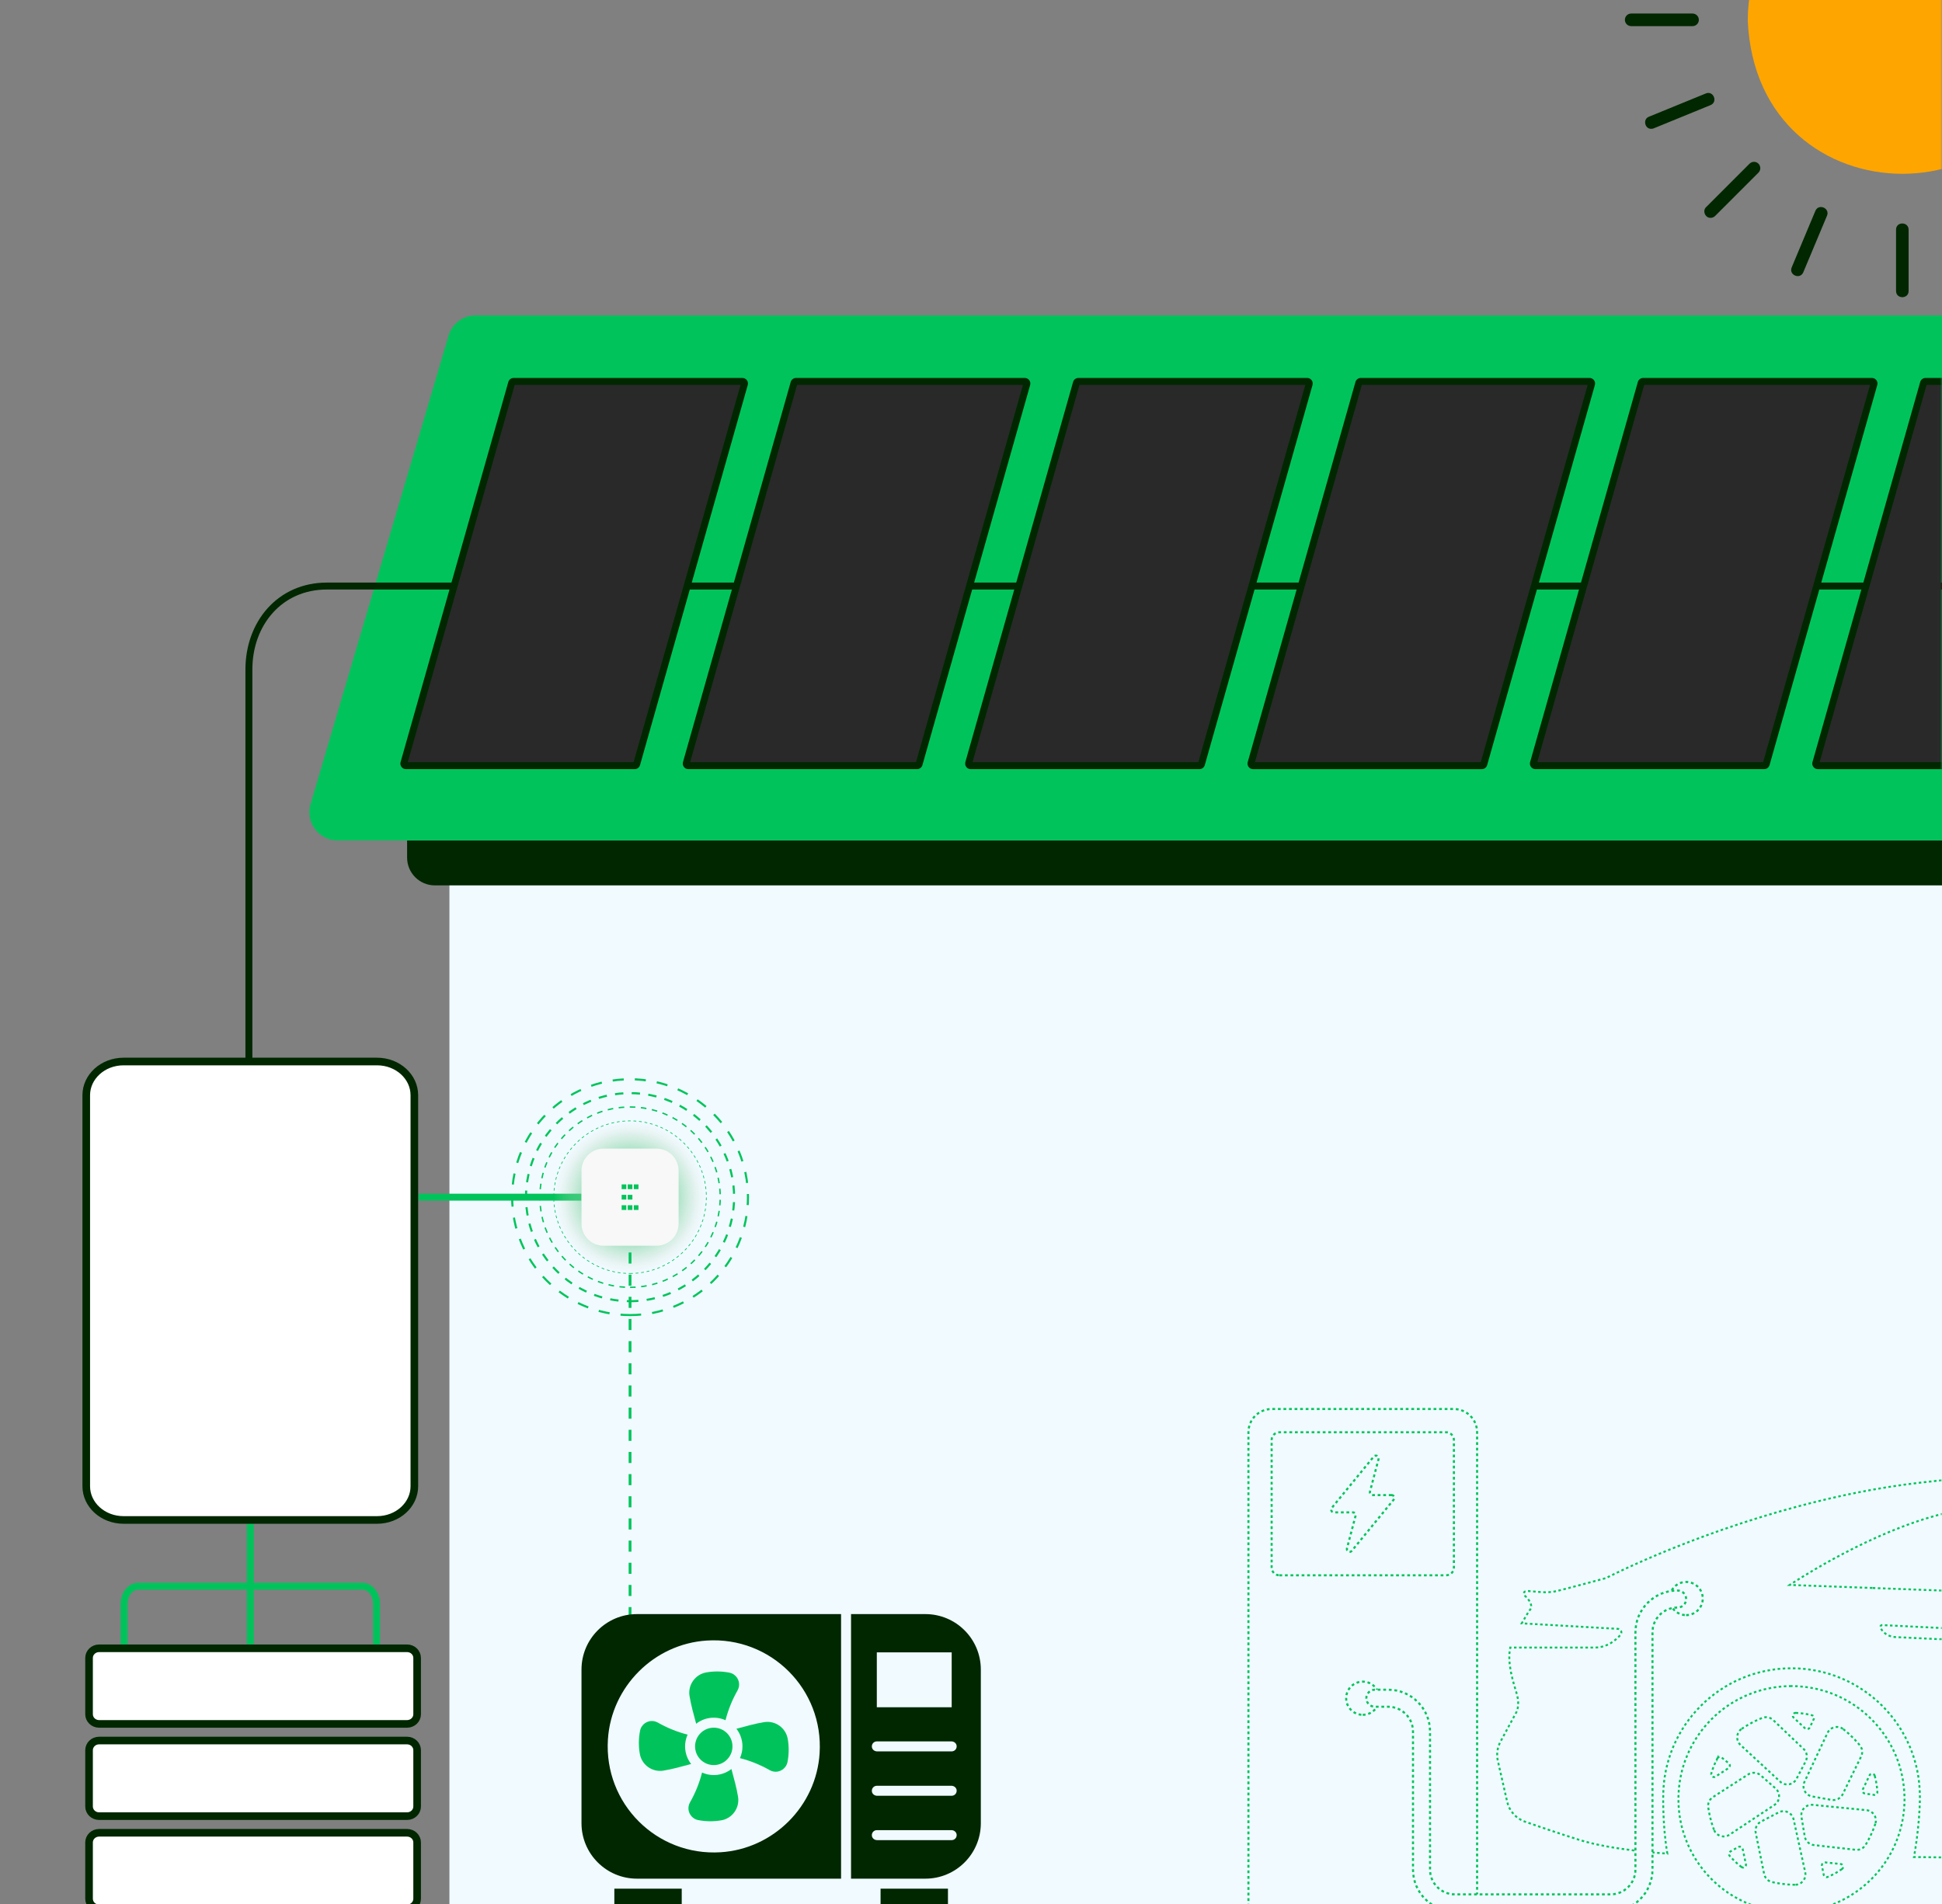 <svg width="510" height="500" viewBox="0 0 510 500" fill="none" xmlns="http://www.w3.org/2000/svg">
<rect x="0" y="0" width="510" height="500" fill="#808080" stroke="none"/>
<mask id="mask0_509_1971" style="mask-type:luminance" maskUnits="userSpaceOnUse" x="-1" y="-5" width="511" height="511">
<path d="M509.998 -4.926H-0.001V505.073H509.998V-4.926Z" fill="white"/>
</mask>
<g mask="url(#mask0_509_1971)">
<path d="M458.982 5.246C461.204 59.109 537.966 59.109 540.203 5.246C540.203 -17.303 521.704 -35.394 499.599 -35.357C477.495 -35.394 458.982 -17.282 458.996 5.246H458.982Z" fill="#FFA500"/>
<path d="M501.233 76.419V60.303C501.196 58.154 497.932 58.139 497.932 60.303V76.419C497.932 78.583 501.233 78.583 501.233 76.419Z" fill="#002700"/>
<path d="M426.721 5.209C426.721 6.134 427.464 6.862 428.375 6.862H444.491C445.416 6.862 446.145 6.119 446.145 5.209C446.145 4.298 445.401 3.555 444.491 3.555H428.375C427.449 3.555 426.721 4.298 426.721 5.209Z" fill="#002700"/>
<path d="M449.234 57.207C449.656 57.207 450.086 57.047 450.407 56.726L461.802 45.331C462.443 44.69 462.443 43.648 461.802 42.985C461.16 42.33 460.119 42.344 459.456 42.985L448.061 54.38C447.012 55.356 447.813 57.258 449.234 57.207Z" fill="#002700"/>
<path d="M433.68 33.827C433.891 33.827 434.11 33.79 434.299 33.703L449.228 27.597C451.217 26.781 449.971 23.707 447.967 24.545L433.039 30.65C431.37 31.269 431.924 33.9 433.658 33.827H433.68Z" fill="#002700"/>
<path d="M476.751 55.364L470.522 70.226C469.706 72.215 472.722 73.512 473.575 71.501L479.804 56.639C480.62 54.65 477.603 53.375 476.751 55.364Z" fill="#002700"/>
</g>
<path d="M118.025 502.158V229.95H509.995V502.158H118.025Z" fill="#F0FAFF"/>
<path d="M509.996 220.705H106.915V225.222C106.915 229.244 110.179 232.508 114.201 232.508H509.996V220.705Z" fill="#002700"/>
<path d="M509.995 220.705H88.671C83.709 220.705 80.147 215.94 81.553 211.175L117.792 88.149C118.717 84.994 121.624 82.823 124.91 82.823H509.995V220.705Z" fill="#00C45B"/>
<path d="M509.997 153.902H85.831C73.489 153.902 65.365 163.709 65.365 175.818V290.873" stroke="#002700" stroke-width="1.821"/>
<path d="M32.586 431.852V421.193C32.586 418.628 34.255 416.552 36.316 416.552H95.156C97.218 416.552 98.886 418.628 98.886 421.193V431.852" stroke="#00C45B" stroke-width="1.821" stroke-miterlimit="10"/>
<path d="M65.736 400.159V431.852" stroke="#00C45B" stroke-width="1.821" stroke-miterlimit="10"/>
<path d="M152.713 314.385H109.953" stroke="#00C45B" stroke-width="1.821" stroke-miterlimit="10"/>
<path d="M32.463 278.76H99.004C104.517 278.76 108.815 282.8 108.815 287.595V390.316C108.815 395.112 104.51 399.152 99.004 399.152H32.463C26.95 399.152 22.651 395.112 22.651 390.316V287.595C22.651 282.807 26.957 278.76 32.463 278.76Z" fill="white" stroke="#002700" stroke-width="2"/>
<path d="M106.602 201.063C106.362 201.063 106.231 200.924 106.165 200.844C106.107 200.764 106.012 200.596 106.078 200.371L134.368 100.556C134.434 100.323 134.645 100.163 134.893 100.163H194.97C195.211 100.163 195.342 100.302 195.408 100.382C195.466 100.462 195.561 100.629 195.495 100.855L167.205 200.669C167.139 200.902 166.928 201.063 166.68 201.063H106.602Z" fill="#292929"/>
<path d="M194.481 101.073L166.395 200.152H107.082L135.168 101.073H194.481ZM194.969 99.252H134.892C134.243 99.252 133.668 99.682 133.493 100.308L105.202 200.122C104.933 201.055 105.632 201.98 106.601 201.98H166.679C167.327 201.98 167.903 201.55 168.078 200.924L196.368 101.11C196.638 100.177 195.938 99.252 194.969 99.252Z" fill="#002700"/>
<path d="M180.755 201.063C180.515 201.063 180.377 200.925 180.318 200.845C180.26 200.764 180.165 200.597 180.231 200.371L208.521 100.55C208.587 100.317 208.798 100.156 209.046 100.156H269.124C269.364 100.156 269.495 100.295 269.561 100.375C269.619 100.455 269.714 100.623 269.648 100.848L241.358 200.662C241.292 200.896 241.081 201.056 240.833 201.056H180.755V201.063Z" fill="#292929"/>
<path d="M268.642 101.073L240.556 200.152H181.243L209.329 101.073H268.642ZM269.13 99.252H209.053C208.404 99.252 207.829 99.682 207.654 100.308L179.363 200.122C179.094 201.055 179.793 201.98 180.762 201.98H240.84C241.489 201.98 242.064 201.55 242.239 200.924L270.529 101.11C270.799 100.177 270.099 99.252 269.13 99.252Z" fill="#002700"/>
<path d="M254.917 201.063C254.676 201.063 254.545 200.924 254.479 200.844C254.421 200.764 254.326 200.596 254.392 200.371L282.682 100.556C282.748 100.323 282.959 100.163 283.207 100.163H343.285C343.525 100.163 343.656 100.302 343.722 100.382C343.78 100.462 343.875 100.629 343.809 100.855L315.519 200.669C315.453 200.902 315.242 201.063 314.994 201.063H254.917Z" fill="#292929"/>
<path d="M342.798 101.073L314.711 200.152H255.398L283.485 101.073H342.798ZM343.286 99.252H283.208C282.559 99.252 281.984 99.682 281.809 100.308L253.519 200.122C253.249 201.055 253.949 201.98 254.918 201.98H314.995C315.644 201.98 316.219 201.55 316.394 200.924L344.685 101.11C344.954 100.177 344.255 99.252 343.286 99.252Z" fill="#002700"/>
<path d="M329.07 201.063C328.83 201.063 328.691 200.924 328.633 200.844C328.575 200.764 328.48 200.596 328.546 200.371L356.836 100.556C356.901 100.323 357.113 100.163 357.36 100.163H417.438C417.679 100.163 417.81 100.302 417.875 100.382C417.941 100.462 418.028 100.629 417.963 100.862L389.673 200.677C389.607 200.91 389.396 201.07 389.148 201.07H329.07V201.063Z" fill="#292929"/>
<path d="M416.958 101.074L388.872 200.153H329.559L357.646 101.074H416.958ZM417.439 99.253H357.361C356.713 99.253 356.137 99.683 355.963 100.309L327.672 200.123C327.403 201.056 328.102 201.981 329.071 201.981H389.149C389.797 201.981 390.373 201.551 390.548 200.925L418.838 101.111C419.108 100.178 418.408 99.253 417.439 99.253Z" fill="#002700"/>
<path d="M403.224 201.063C402.983 201.063 402.845 200.925 402.787 200.845C402.728 200.764 402.634 200.597 402.699 200.371L430.989 100.55C431.055 100.317 431.266 100.156 431.514 100.156H491.592C491.832 100.156 491.963 100.295 492.029 100.375C492.087 100.455 492.182 100.623 492.116 100.848L463.826 200.662C463.761 200.896 463.549 201.056 463.301 201.056H403.224V201.063Z" fill="#292929"/>
<path d="M491.112 101.073L463.026 200.152H403.713L431.799 101.073H491.112ZM491.6 99.252H431.522C430.874 99.252 430.299 99.682 430.124 100.308L401.833 200.122C401.564 201.055 402.263 201.98 403.232 201.98H463.31C463.958 201.98 464.534 201.55 464.709 200.924L492.999 101.11C493.269 100.177 492.569 99.252 491.6 99.252Z" fill="#002700"/>
<path d="M26.03 481.302H106.901C108.391 481.302 109.544 482.465 109.544 483.828V498.633C109.544 499.995 108.391 501.159 106.901 501.159H26.03C24.541 501.159 23.387 499.995 23.387 498.633V483.828C23.387 482.465 24.541 481.302 26.03 481.302Z" fill="white" stroke="#002700" stroke-width="2"/>
<path d="M26.03 457.077H106.901C108.391 457.077 109.544 458.241 109.544 459.603V474.408C109.544 475.771 108.391 476.934 106.901 476.934H26.03C24.541 476.934 23.387 475.771 23.387 474.408V459.603C23.387 458.241 24.541 457.077 26.03 457.077Z" fill="white" stroke="#002700" stroke-width="2"/>
<path d="M26.03 432.852H106.901C108.391 432.852 109.544 434.015 109.544 435.378V450.182C109.544 451.545 108.391 452.709 106.901 452.709H26.03C24.541 452.709 23.387 451.545 23.387 450.182V435.378C23.387 434.015 24.541 432.852 26.03 432.852Z" fill="white" stroke="#002700" stroke-width="2"/>
<path d="M165.465 334.42C176.53 334.42 185.501 325.45 185.501 314.384C185.501 303.319 176.53 294.349 165.465 294.349C154.4 294.349 145.429 303.319 145.429 314.384C145.429 325.45 154.4 334.42 165.465 334.42Z" fill="url(#paint0_radial_509_1971)"/>
<path d="M165.465 338.063C178.542 338.063 189.143 327.462 189.143 314.385C189.143 301.307 178.542 290.706 165.465 290.706C152.387 290.706 141.786 301.307 141.786 314.385C141.786 327.462 152.387 338.063 165.465 338.063Z" stroke="#00C45B" stroke-width="0.364" stroke-miterlimit="10" stroke-dasharray="1.46 1.46"/>
<path d="M165.464 341.705C180.554 341.705 192.786 329.473 192.786 314.384C192.786 299.295 180.554 287.062 165.464 287.062C150.375 287.062 138.143 299.295 138.143 314.384C138.143 329.473 150.375 341.705 165.464 341.705Z" stroke="#00C45B" stroke-width="0.546" stroke-miterlimit="10" stroke-dasharray="2.19 2.19"/>
<path d="M165.464 345.348C182.565 345.348 196.428 331.485 196.428 314.384C196.428 297.283 182.565 283.42 165.464 283.42C148.363 283.42 134.5 297.283 134.5 314.384C134.5 331.485 148.363 345.348 165.464 345.348Z" stroke="#00C45B" stroke-width="0.546" stroke-miterlimit="10" stroke-dasharray="2.91 2.91"/>
<path d="M165.465 334.42C176.53 334.42 185.501 325.45 185.501 314.384C185.501 303.319 176.53 294.349 165.465 294.349C154.4 294.349 145.429 303.319 145.429 314.384C145.429 325.45 154.4 334.42 165.465 334.42Z" stroke="#00C45B" stroke-width="0.182" stroke-miterlimit="10" stroke-dasharray="0.73 0.73"/>
<path d="M172.414 301.634H158.513C155.31 301.634 152.714 304.23 152.714 307.433V321.334C152.714 324.537 155.31 327.134 158.513 327.134H172.414C175.617 327.134 178.214 324.537 178.214 321.334V307.433C178.214 304.23 175.617 301.634 172.414 301.634Z" fill="#F8F8F8"/>
<path d="M166.075 311.033H164.851V312.272H166.075V311.033Z" fill="#00C45B"/>
<path d="M164.481 311.032H163.258V312.271H164.481V311.032Z" fill="#00C45B"/>
<path d="M164.481 313.772H163.258V315.011H164.481V313.772Z" fill="#00C45B"/>
<path d="M166.075 313.772H164.851V315.011H166.075V313.772Z" fill="#00C45B"/>
<path d="M167.671 311.032H166.447V312.271H167.671V311.032Z" fill="#00C45B"/>
<path d="M164.481 316.505H163.258V317.743H164.481V316.505Z" fill="#00C45B"/>
<path d="M166.075 316.504H164.851V317.742H166.075V316.504Z" fill="#00C45B"/>
<path d="M167.671 316.505H166.447V317.743H167.671V316.505Z" fill="#00C45B"/>
<mask id="mask1_509_1971" style="mask-type:luminance" maskUnits="userSpaceOnUse" x="418" y="82" width="92" height="139">
<path d="M509.995 220.705H426.326C421.365 220.705 417.802 215.94 419.208 211.175L455.447 88.149C456.373 84.994 459.28 82.823 462.565 82.823H509.995V220.705Z" fill="white"/>
</mask>
<g mask="url(#mask1_509_1971)">
<path d="M477.386 201.063C477.145 201.063 477.007 200.925 476.949 200.845C476.89 200.764 476.796 200.597 476.861 200.371L505.151 100.55C505.217 100.317 505.428 100.156 505.676 100.156H565.754C565.994 100.156 566.133 100.295 566.191 100.375C566.249 100.455 566.344 100.623 566.278 100.848L537.988 200.662C537.922 200.896 537.711 201.056 537.464 201.056H477.386V201.063Z" fill="#292929"/>
<path d="M565.272 101.074L537.186 200.153H477.866L505.952 101.074H565.265M565.753 99.253H505.675C505.027 99.253 504.451 99.683 504.276 100.309L475.986 200.123C475.716 201.056 476.416 201.981 477.385 201.981H537.463C538.111 201.981 538.687 201.551 538.862 200.925L567.152 101.111C567.422 100.178 566.722 99.253 565.753 99.253Z" fill="#002700"/>
</g>
<path d="M165.461 430.759V327.142" stroke="#00C45B" stroke-width="0.729" stroke-miterlimit="10" stroke-dasharray="2.91 2.91"/>
<path d="M187.449 463.522C190.161 463.522 192.359 461.324 192.359 458.612C192.359 455.9 190.161 453.701 187.449 453.701C184.737 453.701 182.538 455.9 182.538 458.612C182.538 461.324 184.737 463.522 187.449 463.522Z" fill="#00C45B"/>
<path d="M193.693 443.916C192.294 446.372 191.23 449.002 190.531 451.741C187.988 450.597 185.016 450.954 182.823 452.667C182.152 450.16 181.46 447.727 181.081 445.374C180.615 442.459 182.575 439.705 185.482 439.188C187.485 438.838 189.533 438.86 191.522 439.246C193.241 439.567 194.37 441.214 194.05 442.933C193.984 443.275 193.868 443.603 193.693 443.909V443.916Z" fill="#00C45B"/>
<path d="M181.504 463.238C178.998 463.908 176.564 464.601 174.211 464.979C171.289 465.446 168.535 463.486 168.025 460.572C167.676 458.575 167.697 456.528 168.084 454.532C168.404 452.812 170.058 451.683 171.777 452.004C172.12 452.069 172.448 452.186 172.754 452.361C175.209 453.759 177.839 454.823 180.579 455.53C179.435 458.073 179.792 461.038 181.504 463.238Z" fill="#00C45B"/>
<path d="M189.416 478.028C187.42 478.378 185.373 478.356 183.376 477.97C181.657 477.649 180.528 475.995 180.855 474.276C180.921 473.933 181.038 473.605 181.212 473.307C182.611 470.851 183.675 468.221 184.374 465.482C186.917 466.626 189.882 466.269 192.083 464.557C192.753 467.063 193.445 469.496 193.824 471.85C194.29 474.771 192.33 477.525 189.416 478.035V478.028Z" fill="#00C45B"/>
<path d="M206.807 462.692C206.486 464.412 204.832 465.541 203.113 465.213C202.77 465.147 202.443 465.031 202.144 464.856C199.689 463.457 197.058 462.393 194.319 461.694C195.463 459.151 195.106 456.186 193.394 453.986C195.9 453.315 198.333 452.623 200.687 452.244C203.608 451.778 206.362 453.738 206.872 456.652C207.222 458.656 207.2 460.696 206.814 462.692H206.807Z" fill="#00C45B"/>
<path d="M152.711 438.445V478.779C152.711 486.83 159.232 493.35 167.282 493.35H220.876V423.874H167.282C159.232 423.874 152.711 430.395 152.711 438.445ZM189.256 486.414C172.448 487.478 158.583 473.621 159.647 456.805C160.521 442.941 171.77 431.692 185.635 430.817C202.443 429.754 216.308 443.611 215.244 460.426C214.37 474.291 203.121 485.54 189.256 486.414Z" fill="#002700"/>
<path d="M223.498 423.874V493.35H243.009C251.06 493.35 257.58 486.83 257.58 478.779V438.445C257.58 430.395 251.06 423.874 243.009 423.874H223.498ZM230.266 433.921H249.93V448.339H230.266V433.921ZM249.93 483.231H230.339C229.683 483.231 229.079 482.786 228.977 482.138C228.846 481.314 229.472 480.608 230.266 480.608H249.858C250.513 480.608 251.118 481.052 251.22 481.701C251.351 482.524 250.725 483.231 249.93 483.231ZM249.93 471.581H230.339C229.683 471.581 229.079 471.136 228.977 470.488C228.846 469.665 229.472 468.958 230.266 468.958H249.858C250.513 468.958 251.118 469.402 251.22 470.051C251.351 470.874 250.725 471.581 249.93 471.581ZM249.93 459.924H230.339C229.683 459.924 229.079 459.479 228.977 458.831C228.846 458.007 229.472 457.301 230.266 457.301H249.858C250.513 457.301 251.118 457.745 251.22 458.394C251.351 459.217 250.725 459.924 249.93 459.924Z" fill="#002700"/>
<path d="M248.948 495.973H231.251V502.158H248.948V495.973Z" fill="#002700"/>
<path d="M179.033 495.973H161.336V502.158H179.033V495.973Z" fill="#002700"/>
<mask id="mask2_509_1971" style="mask-type:luminance" maskUnits="userSpaceOnUse" x="118" y="229" width="392" height="274">
<path d="M118.03 502.159V229.951H510V502.159H118.03Z" fill="white"/>
</mask>
<g mask="url(#mask2_509_1971)">
<path d="M387.911 501.94H327.855V376.116C327.855 372.75 330.588 370.018 333.954 370.018H381.813C385.179 370.018 387.911 372.75 387.911 376.116V501.94Z" stroke="#00C45B" stroke-width="0.546" stroke-miterlimit="10" stroke-dasharray="0.73 0.73"/>
<path d="M335.988 413.682H379.782C380.905 413.682 381.815 412.772 381.815 411.649V378.157C381.815 377.034 380.905 376.124 379.782 376.124H335.988C334.865 376.124 333.955 377.034 333.955 378.157V411.649C333.955 412.772 334.865 413.682 335.988 413.682Z" stroke="#00C45B" stroke-width="0.546" stroke-miterlimit="10" stroke-dasharray="0.73 0.73"/>
<path d="M365.451 392.626H360.482C360.001 392.626 359.659 392.175 359.776 391.708L362.027 383.17C362.224 382.412 361.255 381.916 360.759 382.521L349.75 395.978C349.364 396.451 349.699 397.165 350.311 397.165H355.28C355.761 397.165 356.104 397.617 355.987 398.076L353.736 406.615C353.539 407.373 354.508 407.868 355.003 407.263L366.012 393.807C366.398 393.333 366.063 392.619 365.451 392.619V392.626Z" stroke="#00C45B" stroke-width="0.546" stroke-miterlimit="10" stroke-dasharray="0.73 0.73"/>
<path d="M357.881 450.322C360.287 450.322 362.238 448.371 362.238 445.965C362.238 443.559 360.287 441.608 357.881 441.608C355.475 441.608 353.524 443.559 353.524 445.965C353.524 448.371 355.475 450.322 357.881 450.322Z" stroke="#00C45B" stroke-width="0.546" stroke-miterlimit="10" stroke-dasharray="0.73 0.73"/>
<path d="M788.939 474.036V457.818C788.939 453.862 785.639 453.899 785.639 453.899L784.203 453.709L774.841 452.5C756.117 450.394 752.802 446.329 752.802 446.329L784.203 448.092L785.005 448.136C785.311 448.15 785.464 447.771 785.231 447.567C783.54 446.096 781.442 444.689 779.067 443.356C759.563 432.369 720.286 426.053 714.902 425.368C708.767 424.595 701.984 422.126 701.984 422.126H692.659L656.012 405.813C609.143 382.688 548.074 384.32 504.229 389.362C493.052 390.644 482.226 392.91 472.281 395.562C443.204 403.314 421.74 414.425 421.74 414.425C421.74 414.425 411.649 417.142 408.859 417.82C406.068 418.497 403.176 417.9 401.355 417.82C399.533 417.74 400.407 419 400.407 419C403.307 421.688 401.646 422.934 401.646 422.934C401.646 422.934 400.815 424.224 399.628 426.3L424.902 427.75C425.696 427.794 426.082 428.727 425.565 429.324C424.341 430.737 422.082 432.661 418.797 432.661H396.612C395.715 436.901 397.544 442.132 398.338 444.872C399.271 448.077 398.134 449.804 398.134 449.804L394.054 457.359C393.216 458.911 392.969 460.718 393.362 462.437L394.761 468.572L395.803 473.133C396.357 475.581 398.134 477.563 400.502 478.393C403.999 479.617 409.42 481.475 414.695 483.151C423.489 485.941 437.871 486.772 437.871 486.772C436.632 479.632 436.785 471.807 436.785 471.807C436.785 453.192 451.874 438.103 470.489 438.103C489.104 438.103 504.2 453.192 504.192 471.807C504.192 479.399 502.64 487.675 502.64 487.675L682.021 489.773C680.47 482.167 680.863 473.373 680.863 473.373C680.863 454.758 695.952 439.67 714.567 439.67C733.182 439.67 748.27 454.758 748.27 473.373L748.059 487.333L747.782 490.072C747.702 490.852 748.453 491.471 749.196 491.223C750.063 490.932 751.279 490.655 752.868 490.626C754.908 490.582 757.144 490.589 758.689 490.604C760 490.619 761.312 490.495 762.601 490.247L784.211 486.058C784.211 486.058 787.628 485.278 787.861 484.273C787.992 483.719 787.161 483.282 786.382 483.005C785.646 482.735 785.187 482 785.245 481.22L785.682 475.187C787.526 474.452 788.946 474.029 788.946 474.029L788.939 474.036ZM513.401 428.493C512.665 429.353 511.201 430.599 508.964 430.446L497.584 429.9C497.584 429.9 495.041 429.812 493.861 427.488C493.686 427.146 493.934 426.738 494.32 426.759L513.044 427.685C513.452 427.707 513.664 428.187 513.401 428.493ZM491.712 417.011L470.015 416.217C470.015 416.217 488.142 404.013 506.771 398.476C509.503 397.66 512.243 396.99 514.946 396.524C529.036 394.09 541.08 393.048 563.52 393.537C563.52 393.558 566.295 406.345 567.184 419.794L491.712 417.018V417.011ZM602.068 432.194C601.332 433.054 599.868 434.3 597.631 434.147L586.251 433.601C586.251 433.601 583.708 433.513 582.528 431.189C582.353 430.847 582.601 430.439 582.987 430.461L601.711 431.386C602.119 431.408 602.338 431.888 602.068 432.194ZM577.625 420.057C575.636 403.438 571.446 393.405 571.446 393.405C641.892 394.557 673.985 422.934 673.985 422.934L577.625 420.057ZM763.177 479.734C763.177 480.229 762.776 480.623 762.288 480.623C761.8 480.623 761.399 480.222 761.399 479.734V457.694C761.399 457.199 761.8 456.806 762.288 456.806C762.776 456.806 763.177 457.206 763.177 457.694V479.734Z" stroke="#00C45B" stroke-width="0.503" stroke-miterlimit="10" stroke-dasharray="0.67 0.67"/>
<path d="M470.467 442.781C454.067 442.781 440.778 456.07 440.778 472.47C440.778 488.871 454.067 502.16 470.467 502.16C486.867 502.16 500.156 488.871 500.156 472.47C500.156 456.07 486.867 442.781 470.467 442.781ZM484.062 454.074C486.051 455.626 487.523 457.229 488.427 458.336C489.104 459.159 489.235 460.303 488.762 461.265L483.924 471.174C483.392 472.266 482.19 472.878 480.995 472.667L475.881 471.756C474.11 471.443 473.119 469.527 473.892 467.902L479.931 455.08C480.675 453.506 482.693 453.003 484.062 454.074ZM471.575 449.812C473.425 449.878 474.948 450.205 475.837 450.439C476.281 450.555 476.507 451.051 476.31 451.466L475.283 453.63C475.05 454.111 474.416 454.234 474.03 453.87L471.057 451.087C470.562 450.628 470.904 449.79 471.575 449.812ZM457.389 454.016C459.466 452.588 461.44 451.67 462.774 451.138C463.764 450.744 464.894 450.963 465.666 451.699L473.658 459.298C474.54 460.136 474.759 461.462 474.198 462.54L471.786 467.145C470.955 468.74 468.835 469.105 467.509 467.881L457.098 458.256C455.823 457.076 455.947 454.999 457.382 454.009L457.389 454.016ZM451.029 461.761C451.248 461.353 451.779 461.25 452.136 461.542L453.994 463.05C454.41 463.385 454.373 464.034 453.929 464.325L450.526 466.547C449.958 466.919 449.229 466.394 449.412 465.738C449.914 463.953 450.592 462.555 451.029 461.746V461.761ZM450.126 480.528C449.229 478.168 448.807 476.033 448.603 474.62C448.45 473.563 448.931 472.521 449.834 471.939L459.109 465.972C460.136 465.309 461.477 465.411 462.387 466.219L466.293 469.651C467.64 470.838 467.495 472.988 466.001 473.979L454.184 481.811C452.734 482.772 450.745 482.153 450.126 480.528ZM457.36 490.291C455.874 489.177 454.81 488.04 454.22 487.341C453.921 486.991 454.016 486.452 454.417 486.226L456.493 485.038C456.96 484.776 457.55 485.038 457.659 485.563L458.504 489.541C458.643 490.204 457.892 490.692 457.353 490.291H457.36ZM471.407 494.954C468.886 494.94 466.737 494.568 465.345 494.24C464.304 494 463.502 493.176 463.291 492.127L461.076 481.323C460.828 480.128 461.404 478.918 462.489 478.35L467.101 475.946C468.697 475.115 470.642 476.026 471.028 477.782L474.074 491.632C474.445 493.329 473.156 494.961 471.414 494.954H471.407ZM483.72 490.838C482.205 491.901 480.791 492.564 479.946 492.907C479.516 493.082 479.043 492.827 478.948 492.375L478.467 490.029C478.358 489.504 478.795 489.024 479.327 489.082L483.37 489.504C484.041 489.577 484.281 490.444 483.727 490.83L483.72 490.838ZM492.499 478.926C491.705 481.315 490.685 483.246 489.942 484.47C489.388 485.388 488.361 485.891 487.297 485.767L476.34 484.528C475.13 484.39 474.154 483.465 473.95 482.262L473.09 477.133C472.791 475.356 474.263 473.789 476.055 473.964L490.168 475.363C491.902 475.538 493.053 477.272 492.499 478.918V478.926ZM492.339 466.336C492.834 468.121 492.98 469.673 493.024 470.591C493.046 471.05 492.645 471.414 492.186 471.349L489.818 471.021C489.286 470.948 488.98 470.38 489.213 469.891L490.969 466.219C491.261 465.607 492.164 465.68 492.339 466.329V466.336Z" stroke="#00C45B" stroke-width="0.503" stroke-miterlimit="10" stroke-dasharray="0.67 0.67"/>
<path d="M442.811 424.144C445.217 424.144 447.168 422.194 447.168 419.787C447.168 417.381 445.217 415.431 442.811 415.431C440.405 415.431 438.454 417.381 438.454 419.787C438.454 422.194 440.405 424.144 442.811 424.144Z" stroke="#00C45B" stroke-width="0.546" stroke-miterlimit="10" stroke-dasharray="0.73 0.73"/>
<path d="M382.054 501.948H422.985C429.04 501.948 433.965 497.023 433.965 490.968V428.661C433.965 425.077 436.886 422.155 440.471 422.155H440.573C441.811 422.155 442.809 421.157 442.809 419.918C442.809 418.68 441.811 417.682 440.573 417.682H440.471C434.416 417.682 429.491 422.607 429.491 428.661V490.968C429.491 494.553 426.57 497.475 422.985 497.475H382.054C378.469 497.475 375.548 494.553 375.548 490.968V454.708C375.548 448.653 370.623 443.728 364.568 443.728H361.057C359.818 443.728 358.82 444.726 358.82 445.965C358.82 447.203 359.818 448.201 361.057 448.201H364.568C368.153 448.201 371.075 451.123 371.075 454.708V490.968C371.075 497.023 376 501.948 382.054 501.948Z" fill="#F0FAFF" stroke="#00C45B" stroke-width="0.546" stroke-miterlimit="10" stroke-dasharray="0.73 0.73"/>
</g>
<defs>
<radialGradient id="paint0_radial_509_1971" cx="0" cy="0" r="1" gradientUnits="userSpaceOnUse" gradientTransform="translate(165.465 314.384) scale(20.036 20.036)">
<stop stop-color="#00C45B"/>
<stop offset="0.11" stop-color="#06C45E" stop-opacity="0.97"/>
<stop offset="0.26" stop-color="#1AC668" stop-opacity="0.89"/>
<stop offset="0.42" stop-color="#3ACA79" stop-opacity="0.75"/>
<stop offset="0.6" stop-color="#67CF90" stop-opacity="0.56"/>
<stop offset="0.8" stop-color="#A1D5AE" stop-opacity="0.31"/>
<stop offset="0.99" stop-color="#E6DDD1" stop-opacity="0.01"/>
<stop offset="1" stop-color="#F3E7D8" stop-opacity="0"/>
</radialGradient>
</defs>
</svg>
